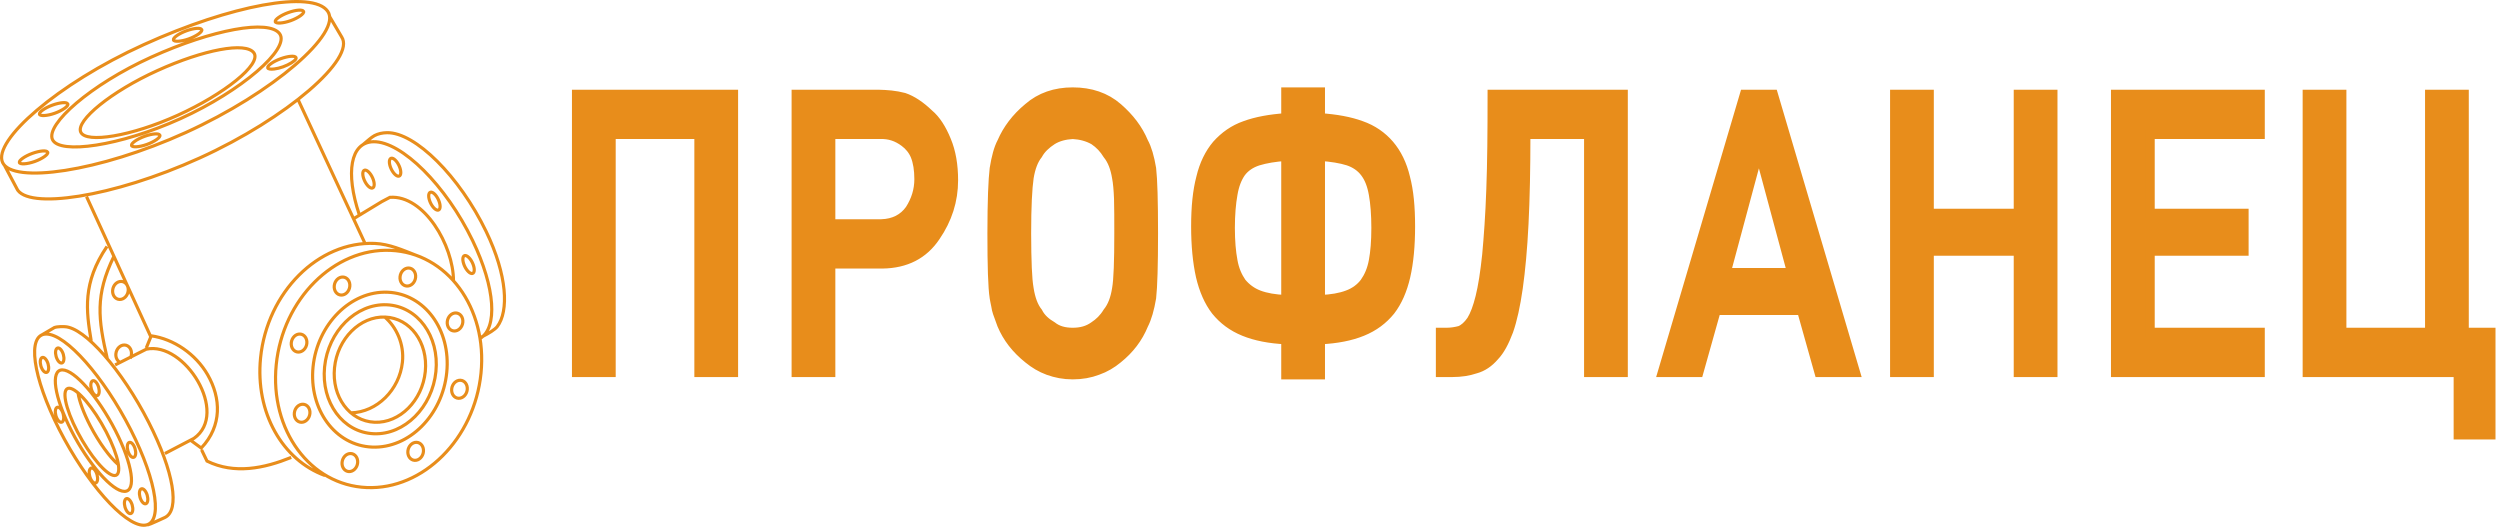 <?xml version="1.0" encoding="UTF-8"?> <svg xmlns="http://www.w3.org/2000/svg" width="527" height="112" viewBox="0 0 527 112" fill="none"><path d="M69.489 3.495L72.105 7.927M76.512 30.488C77.32 29.819 78.283 28.934 78.945 28.585C79.706 28.186 80.605 27.987 81.583 27.971C87.515 27.863 96.872 37.19 102.482 48.802C106.949 58.048 107.289 65.606 104.815 68.848C104.359 69.447 103.062 70.265 101.542 71.026M75.726 45.216C72.796 36.438 73.834 29.967 78.725 29.877C84.656 29.771 94.014 39.096 99.623 50.709C104.459 60.716 104.932 69.156 101.174 71.365M74.774 45.962L80.485 42.5L82.196 41.597C89.383 41.085 95.594 51.743 95.594 59.185M25.147 76.288C24.652 75.95 24.355 75.297 24.43 74.561C24.534 73.514 25.353 72.692 26.259 72.729C27.166 72.767 27.814 73.649 27.71 74.699C27.679 75.007 27.584 75.297 27.445 75.551M19.22 71.833C18.163 65.513 17.349 59.621 22.551 51.96M22.626 75.637C20.685 67.28 20.027 62.202 24.013 54.03M62.82 20.961L76.958 51.341M42.496 94.832L43.636 97.197C49.397 100.021 55.624 98.759 61.392 96.422M18.249 41.46L31.697 70.792H31.878M31.878 70.792L30.833 73.349M31.878 70.792C36.614 71.452 41.255 74.625 43.772 78.999C46.586 83.891 46.866 89.757 42.425 94.451L40.156 92.789M24.268 76.929L30.833 73.61C38.899 71.868 48.439 87.115 40.88 92.409L34.762 95.605M24.915 97.927C23.148 96.395 20.877 93.309 19.025 89.752C17.592 86.993 16.701 84.52 16.455 82.833M8.491 70.792L11.47 69.046M11.31 69.114C12.05 68.751 13.63 68.867 13.668 68.867C17.853 69.032 25.724 77.992 31.346 89.019C36.686 99.496 37.945 107.542 34.771 109.078C34.579 109.172 31.387 110.653 31.145 110.653M68.521 100.246C59.585 97.017 53.767 86.993 54.929 75.416C56.315 61.608 67.101 50.818 79.022 51.316C82.077 51.444 84.894 52.728 87.621 53.78M81.103 66.83C83.571 68.935 85.239 72.549 84.832 76.337C84.198 82.224 79.433 86.875 74.031 87.026M0.969 34.901L3.714 40.062M71.99 7.745C75.16 12.238 60.429 24.988 42.078 33.31C23.73 41.634 5.593 44.279 3.528 39.729M30.328 9.399C48.678 1.074 65.903 -2.121 69.073 2.371C72.243 6.864 57.51 19.612 39.162 27.936C20.813 36.262 2.605 38.794 0.542 34.244C-1.523 29.697 11.977 17.723 30.328 9.399ZM31.88 12.045C44.709 6.226 56.75 3.993 58.966 7.132C61.182 10.273 50.884 19.186 38.056 25.005C25.229 30.824 12.5 32.595 11.058 29.414C9.615 26.235 19.051 17.866 31.88 12.045ZM33.177 14.879C42.912 10.463 51.845 8.766 53.526 11.15C55.208 13.535 47.188 19.886 37.451 24.302C27.715 28.719 18.117 30.27 17.023 27.854C15.928 25.441 23.439 19.295 33.177 14.879ZM30.476 28.739C32.07 28.164 33.486 28.047 33.698 28.492C33.914 28.938 32.55 29.879 30.957 30.451C29.364 31.024 27.848 31.103 27.724 30.665C27.602 30.226 28.883 29.31 30.476 28.739ZM99.871 57.409C99.603 57.934 98.892 57.623 98.284 56.715C97.677 55.806 97.401 54.645 97.67 54.118C97.938 53.593 98.648 53.902 99.257 54.811C99.864 55.719 100.139 56.883 99.871 57.409ZM92.674 44.051C92.404 44.576 91.694 44.266 91.087 43.357C90.477 42.448 90.202 41.287 90.472 40.76C90.74 40.235 91.45 40.544 92.057 41.453C92.666 42.361 92.942 43.525 92.674 44.051ZM78.779 39.403C78.511 39.928 77.802 39.618 77.193 38.71C76.585 37.801 76.309 36.637 76.578 36.112C76.848 35.587 77.557 35.897 78.165 36.805C78.772 37.713 79.049 38.876 78.779 39.403ZM84.385 36.891C84.116 37.418 83.407 37.108 82.798 36.2C82.19 35.291 81.915 34.127 82.183 33.602C82.451 33.074 83.162 33.386 83.77 34.295C84.378 35.203 84.653 36.365 84.385 36.891ZM25.578 59.326C26.484 59.364 27.131 60.245 27.027 61.294C26.922 62.343 26.103 63.162 25.196 63.125C24.292 63.087 23.642 62.206 23.748 61.157C23.852 60.106 24.673 59.287 25.578 59.326ZM28.429 96.209C28.137 96.649 27.582 96.389 27.192 95.629C26.799 94.868 26.719 93.896 27.011 93.457C27.303 93.015 27.858 93.276 28.25 94.035C28.64 94.795 28.723 95.767 28.429 96.209ZM20.737 83.21C20.445 83.65 19.89 83.391 19.498 82.63C19.108 81.87 19.025 80.898 19.317 80.456C19.611 80.016 20.166 80.278 20.556 81.036C20.948 81.797 21.029 82.769 20.737 83.21ZM13.303 76.317C13.011 76.757 12.457 76.498 12.065 75.737C11.673 74.976 11.592 74.004 11.884 73.564C12.176 73.123 12.731 73.384 13.123 74.143C13.515 74.903 13.595 75.877 13.303 76.317ZM10.085 78.305C9.794 78.745 9.239 78.486 8.847 77.725C8.455 76.965 8.374 75.992 8.667 75.553C8.96 75.111 9.513 75.372 9.905 76.132C10.297 76.891 10.377 77.864 10.085 78.305ZM13.256 88.803C12.962 89.243 12.409 88.984 12.017 88.223C11.625 87.464 11.545 86.49 11.836 86.05C12.129 85.611 12.683 85.87 13.075 86.629C13.467 87.389 13.547 88.364 13.256 88.803ZM20.401 101.623C20.107 102.063 19.553 101.804 19.163 101.043C18.77 100.282 18.69 99.31 18.982 98.869C19.274 98.429 19.828 98.69 20.221 99.449C20.61 100.209 20.692 101.182 20.401 101.623ZM27.819 108.06C27.526 108.5 26.973 108.24 26.581 107.48C26.189 106.719 26.108 105.748 26.4 105.308C26.692 104.868 27.247 105.127 27.639 105.888C28.031 106.647 28.111 107.621 27.819 108.06ZM30.985 105.993C30.692 106.435 30.138 106.174 29.746 105.416C29.355 104.655 29.275 103.682 29.567 103.241C29.859 102.802 30.413 103.061 30.805 103.821C31.196 104.582 31.276 105.554 30.985 105.993ZM14.571 81.834C16.244 81.834 19.742 85.956 22.389 91.039C25.036 96.123 25.826 100.246 24.155 100.246C22.484 100.246 18.983 96.123 16.337 91.039C13.692 85.956 12.9 81.834 14.571 81.834ZM13.143 77.975C15.709 77.975 20.722 83.707 24.337 90.779C27.953 97.85 28.805 103.584 26.238 103.584C23.673 103.584 18.66 97.85 15.043 90.779C11.428 83.707 10.576 77.975 13.143 77.975ZM9.753 70.414C13.907 70.414 21.873 79.436 27.548 90.567C33.221 101.696 34.454 110.72 30.3 110.72C26.148 110.72 18.181 101.696 12.508 90.567C6.833 79.436 5.601 70.414 9.753 70.414ZM96.112 65.974C97.018 66.013 97.668 66.894 97.562 67.943C97.456 68.991 96.637 69.813 95.731 69.774C94.826 69.736 94.177 68.855 94.283 67.806C94.386 66.757 95.207 65.936 96.112 65.974ZM97.048 80.159C97.954 80.197 98.601 81.078 98.496 82.127C98.392 83.175 97.573 83.994 96.666 83.959C95.76 83.92 95.113 83.039 95.216 81.99C95.322 80.942 96.141 80.12 97.048 80.159ZM87.812 93.243C88.717 93.281 89.367 94.162 89.261 95.211C89.156 96.26 88.336 97.081 87.431 97.042C86.524 97.004 85.875 96.123 85.981 95.075C86.087 94.025 86.906 93.205 87.812 93.243ZM73.94 95.607C74.847 95.645 75.496 96.526 75.39 97.575C75.284 98.624 74.465 99.445 73.561 99.407C72.654 99.368 72.004 98.487 72.11 97.439C72.216 96.389 73.035 95.569 73.94 95.607ZM63.879 85.215C64.783 85.253 65.432 86.134 65.327 87.185C65.223 88.234 64.402 89.053 63.497 89.017C62.59 88.978 61.941 88.097 62.047 87.049C62.153 85.998 62.972 85.179 63.879 85.215ZM63.233 70.416C64.139 70.454 64.789 71.335 64.683 72.384C64.577 73.435 63.758 74.254 62.853 74.216C61.946 74.179 61.297 73.298 61.403 72.248C61.509 71.199 62.328 70.377 63.233 70.416ZM72.29 58.401C73.196 58.439 73.845 59.32 73.739 60.369C73.633 61.42 72.814 62.239 71.908 62.2C71.003 62.162 70.354 61.281 70.46 60.232C70.563 59.183 71.384 58.362 72.29 58.401ZM86.162 56.498C87.066 56.537 87.716 57.419 87.61 58.468C87.506 59.517 86.685 60.336 85.78 60.299C84.873 60.261 84.224 59.38 84.33 58.33C84.436 57.281 85.255 56.462 86.162 56.498ZM82.322 52.774C94.242 53.271 102.781 64.869 101.395 78.676C100.008 92.484 89.222 103.274 77.304 102.776C65.383 102.278 56.844 90.682 58.229 76.874C59.616 63.065 70.401 52.276 82.322 52.774ZM81.721 61.6C89.503 61.925 95.079 69.496 94.174 78.512C93.27 87.528 86.227 94.571 78.445 94.246C70.662 93.921 65.087 86.35 65.992 77.335C66.897 68.32 73.94 61.276 81.721 61.6ZM81.521 64.247C88.002 64.517 92.644 70.823 91.891 78.331C91.138 85.837 85.273 91.704 78.793 91.433C72.311 91.163 67.668 84.858 68.422 77.349C69.175 69.844 75.04 63.975 81.521 64.247ZM81.196 66.839C86.482 67.058 90.268 72.2 89.653 78.324C89.04 84.447 84.257 89.23 78.971 89.01C73.684 88.789 69.9 83.646 70.514 77.525C71.129 71.401 75.91 66.619 81.196 66.839ZM59.183 12.373C60.776 11.8 62.191 11.681 62.404 12.129C62.446 12.214 62.429 12.318 62.364 12.433C62.088 12.921 60.95 13.624 59.663 14.088C59.003 14.324 58.357 14.476 57.818 14.542C57.054 14.636 56.504 14.557 56.432 14.3C56.308 13.86 57.589 12.946 59.183 12.373ZM60.772 2.649C62.366 2.076 63.782 1.959 63.995 2.404C64.21 2.849 62.846 3.79 61.254 4.363C59.661 4.936 58.145 5.014 58.021 4.577C57.899 4.137 59.179 3.222 60.772 2.649ZM39.306 6.488C40.898 5.915 42.314 5.799 42.529 6.244C42.742 6.689 41.38 7.63 39.786 8.203C38.193 8.776 36.679 8.854 36.555 8.416C36.433 7.977 37.713 7.061 39.306 6.488ZM11.07 22.153C12.663 21.581 14.078 21.462 14.293 21.909C14.507 22.354 13.143 23.294 11.55 23.867C9.958 24.44 8.442 24.518 8.319 24.08C8.196 23.64 9.478 22.725 11.07 22.153ZM6.829 32.331C8.422 31.758 9.838 31.639 10.053 32.086C10.266 32.531 8.903 33.472 7.311 34.043C5.719 34.616 4.203 34.697 4.079 34.257C3.956 33.817 5.237 32.904 6.829 32.331Z" stroke="#E88D1B" stroke-width="0.667" stroke-miterlimit="22.926"></path><path fill-rule="evenodd" clip-rule="evenodd" d="M121.567 78.483H128.79V28.304H147.368V78.483H154.591V19.91H121.567V78.483ZM167.868 78.483H175.091V55.609H186.048C190.939 55.538 194.674 53.65 197.214 49.849C199.697 46.235 200.967 42.294 200.967 38.004C200.967 34.809 200.493 32.011 199.488 29.609C198.484 27.161 197.289 25.273 195.811 24.036C194.01 22.311 192.266 21.145 190.541 20.562C189.669 20.329 188.721 20.166 187.849 20.072C186.996 20.003 186.048 19.91 185.119 19.91H167.868V78.483ZM175.091 47.214V28.304H185.517C187.451 28.234 189.119 28.793 190.673 29.959C191.659 30.682 192.474 31.685 192.948 32.827C193.479 34.156 193.744 35.789 193.744 37.771C193.744 40.079 193.081 42.201 191.811 44.183C190.465 46.072 188.456 47.144 185.783 47.214H175.091ZM231.343 78.063C232.955 77.503 234.358 76.664 235.627 75.615C238.092 73.633 239.912 71.254 241.05 68.456C241.77 67.057 242.32 65.145 242.718 62.767C242.983 60.388 243.116 55.865 243.116 49.196C243.116 42.364 242.983 37.84 242.718 35.532C242.32 33.154 241.77 31.265 241.05 29.959C239.912 27.231 238.092 24.853 235.627 22.707C233.088 20.492 229.884 19.42 226.131 19.42C222.452 19.42 219.306 20.492 216.765 22.707C214.168 24.853 212.349 27.324 211.211 29.959C210.472 31.358 210.017 33.154 209.619 35.532C209.486 36.698 209.353 38.423 209.278 40.638C209.201 42.853 209.145 45.745 209.145 49.196C209.145 56.028 209.278 60.552 209.619 62.767C209.751 63.35 209.808 63.933 209.941 64.422C210.017 64.982 210.149 65.495 210.282 65.892L211.211 68.456C212.349 71.161 214.168 73.54 216.765 75.615C218.036 76.664 219.439 77.503 220.974 78.063C222.585 78.646 224.253 78.973 226.131 78.973C228.064 78.973 229.808 78.646 231.343 78.063ZM221.789 68.783C220.519 68.037 219.439 67.127 218.775 65.821C217.846 64.655 217.239 63.023 216.898 60.878C216.708 59.806 216.576 58.337 216.5 56.448C216.424 54.466 216.367 52.087 216.367 49.196C216.367 43.53 216.576 39.659 216.898 37.444C217.239 35.369 217.846 33.736 218.775 32.571C219.439 31.358 220.519 30.355 221.789 29.539C222.983 28.793 224.462 28.397 226.131 28.304C227.799 28.397 229.277 28.793 230.604 29.539C231.817 30.355 232.746 31.358 233.486 32.571C234.491 33.806 235.097 35.462 235.419 37.444C235.627 38.493 235.761 39.986 235.836 41.874C235.893 43.856 235.893 46.235 235.893 49.196C235.893 55.048 235.761 58.989 235.419 60.878C235.097 62.93 234.491 64.585 233.486 65.821C232.69 67.127 231.742 68.037 230.604 68.783C229.334 69.692 227.874 70.089 226.131 70.089C224.386 70.089 222.926 69.692 221.789 68.783ZM271.085 78.973H278.308V71.581C281.796 71.418 284.734 70.835 287.141 69.856C289.625 68.853 291.558 67.384 293.094 65.495C294.573 63.583 295.634 61.135 296.298 58.243C296.98 55.282 297.302 51.738 297.302 47.727C297.302 43.6 296.98 40.242 296.241 37.444C295.577 34.646 294.44 32.337 292.885 30.519C291.35 28.723 289.341 27.324 286.933 26.485C284.525 25.599 281.662 25.086 278.308 24.853V19.42H271.085V24.853C267.748 25.086 264.867 25.599 262.459 26.485C260.052 27.324 258.118 28.723 256.507 30.519C254.971 32.337 253.833 34.646 253.17 37.444C252.431 40.242 252.09 43.6 252.09 47.727C252.09 51.738 252.431 55.282 253.095 58.243C253.776 61.135 254.838 63.583 256.317 65.495C257.853 67.384 259.786 68.853 262.27 69.856C264.677 70.835 267.616 71.418 271.085 71.581V78.973ZM271.085 63.186C268.753 63.093 266.877 62.767 265.341 62.184C263.862 61.624 262.668 60.715 261.72 59.573C260.867 58.337 260.184 56.845 259.863 54.956C259.521 53.136 259.312 50.852 259.312 48.054C259.312 45.255 259.521 42.853 259.863 40.965C260.184 39.006 260.79 37.514 261.587 36.372C262.459 35.206 263.673 34.39 265.208 33.9C266.82 33.41 268.753 33.083 271.085 32.92V63.186ZM278.308 32.92C280.658 33.083 282.667 33.41 284.203 33.9C285.663 34.39 286.876 35.206 287.748 36.372C288.62 37.514 289.208 39.006 289.549 40.965C289.89 42.853 290.08 45.255 290.08 48.054C290.08 50.852 289.89 53.136 289.549 54.956C289.208 56.845 288.544 58.337 287.672 59.573C286.8 60.715 285.606 61.624 284.07 62.184C282.535 62.767 280.658 63.093 278.308 63.186V32.92ZM303.679 78.483H306.162C307.964 78.483 309.575 78.227 311.035 77.737C312.513 77.34 313.859 76.431 314.997 75.102C316.191 73.866 317.12 72.071 317.992 69.762C318.807 67.454 319.471 64.422 320.002 60.715C320.532 56.938 320.95 52.484 321.215 47.144C321.48 41.874 321.613 35.626 321.613 28.304H334.921V78.483H342.143V19.91H314.58C314.58 27.721 314.523 34.483 314.314 39.892C314.124 45.419 313.783 50.012 313.442 53.72C313.044 57.497 312.589 60.388 312.039 62.603C311.508 64.749 310.902 66.382 310.181 67.547C309.442 68.62 308.627 69.343 307.774 69.692C306.902 69.925 305.954 70.089 304.892 70.089H303.679V78.483ZM350.454 78.483H358.075L361.752 65.402H379.799L383.477 78.483H391.098L373.79 19.91H367.762L350.454 78.483ZM363.819 57.497L370.7 31.918H370.852L377.733 57.497H363.819ZM399.427 78.483H406.65V52.903H425.493V78.483H432.716V19.91H425.493V44.999H406.65V19.91H399.427V78.483ZM445.993 78.483H476.419V70.089H453.216V52.903H473.007V44.999H453.216V28.304H476.419V19.91H445.993V78.483ZM518.227 91.634H525.052V70.089H519.421V19.91H512.199V70.089H493.621V19.91H486.398V78.483H518.227V91.634Z" fill="#E88D1B" stroke="#E88D1B" stroke-width="2" stroke-miterlimit="22.926"></path></svg> 